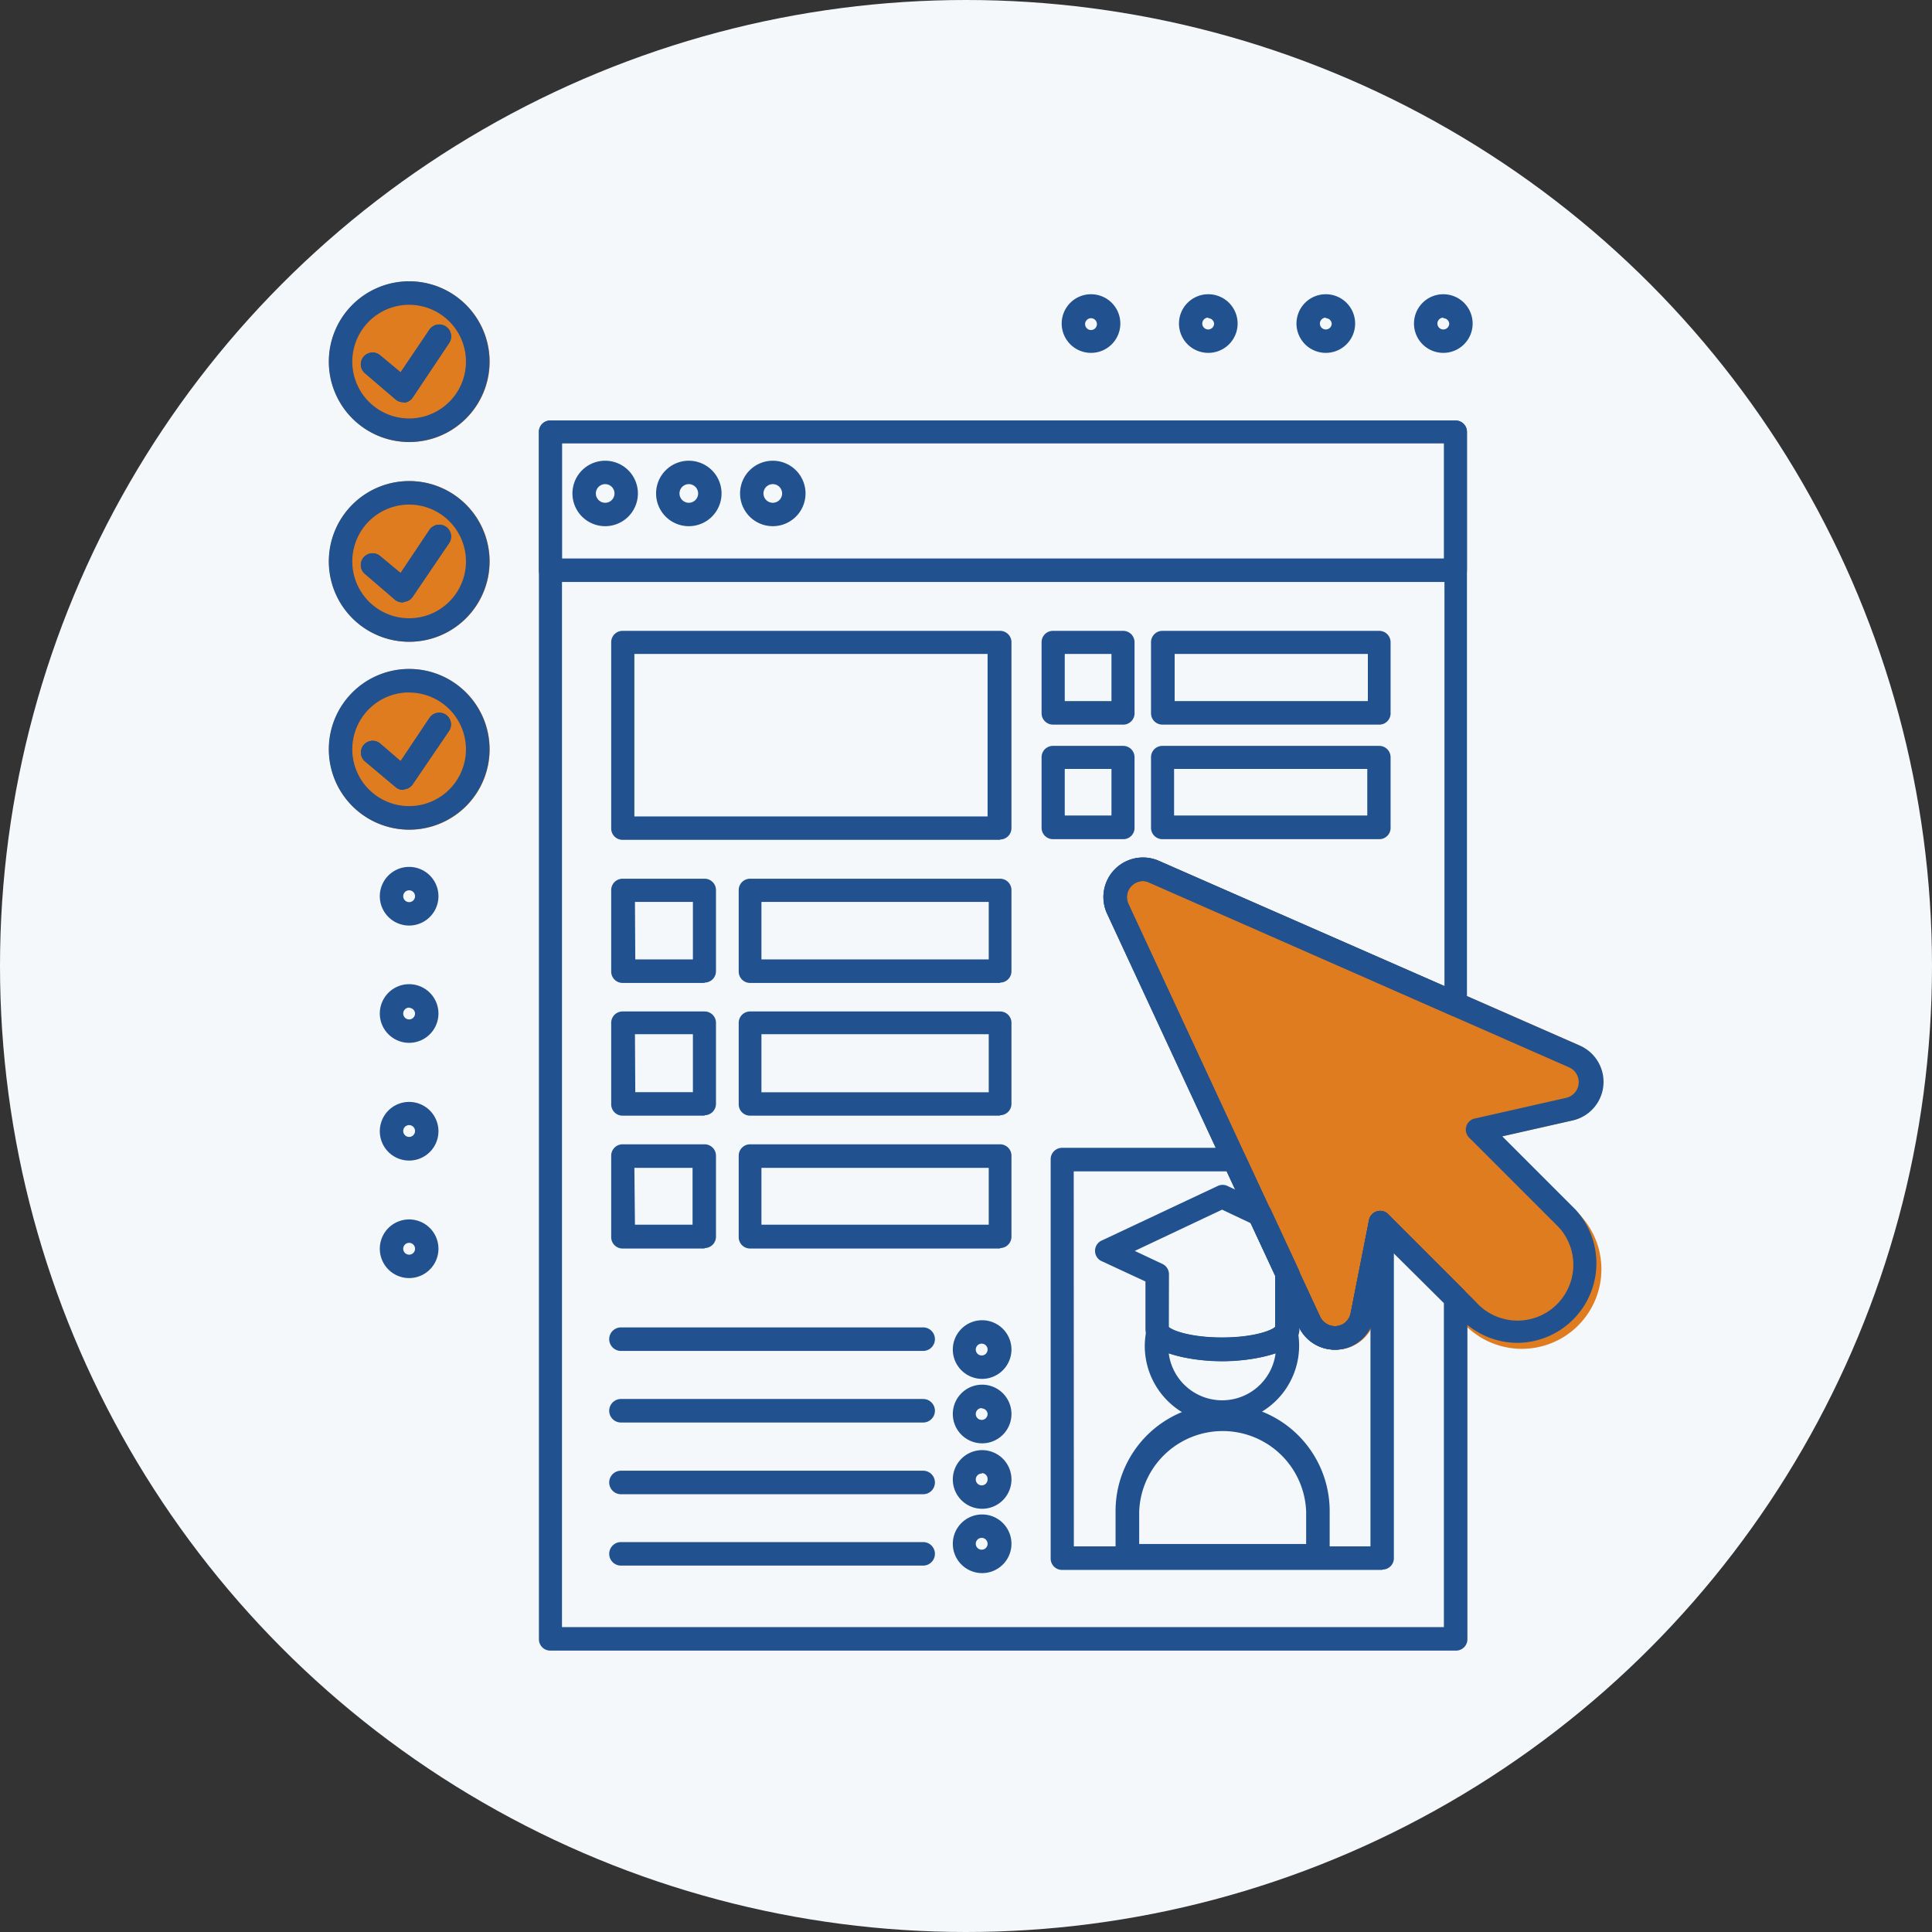 <svg xmlns="http://www.w3.org/2000/svg" viewBox="0 0 170 170"><rect x="0" y="0" width="170" height="170" fill="#333333" stroke="none"/><defs><style>.cls-1{fill:#f5f8fb;}.cls-2{fill:#e07c20;}.cls-3{fill:#21518e;}</style></defs><title>Asset 7</title><g id="Layer_2" data-name="Layer 2"><g id="Layer_1-2" data-name="Layer 1"><circle class="cls-1" cx="85" cy="85" r="85"/><g id="Layer_2-2" data-name="Layer 2"><g id="Layer_1-2-2" data-name="Layer 1-2"><circle class="cls-2" cx="36.02" cy="31.83" r="7.07"/><circle class="cls-2" cx="36.02" cy="49.4" r="7.07"/><circle class="cls-2" cx="36.02" cy="65.94" r="7.07"/><path class="cls-2" d="M141,95.54A3.47,3.47,0,0,0,139,92L102,75.76a3.48,3.48,0,0,0-4.56,4.65l16.9,36.35a3.5,3.5,0,0,0,3.16,2,3.44,3.44,0,0,0,1.5-.31,3.49,3.49,0,0,0,2-2.48l1.16-6.21,6.23,6.23a7,7,0,1,0,10.2-9.51l-.32-.32L132.1,100l6.19-1.4A3.48,3.48,0,0,0,141,95.54Z"/><path class="cls-3" d="M128.08,51.21H48.42a1,1,0,0,1-1-1V38a1,1,0,0,1,1-1h79.66a1,1,0,0,1,1,1V50.17a1,1,0,0,1-1,1ZM49.45,49.14h77.6V39H49.45Z"/><path class="cls-3" d="M53.25,46.3a2.88,2.88,0,1,1,2.88-2.88A2.88,2.88,0,0,1,53.25,46.3Zm0-3.7a.82.82,0,1,0,.82.82h0A.82.82,0,0,0,53.25,42.6Z"/><path class="cls-3" d="M60.61,46.3a2.88,2.88,0,1,1,2.88-2.88A2.88,2.88,0,0,1,60.61,46.3Zm0-3.7a.82.82,0,1,0,.82.82h0A.82.82,0,0,0,60.61,42.6Z"/><path class="cls-3" d="M68,46.3a2.88,2.88,0,1,1,2.88-2.88A2.88,2.88,0,0,1,68,46.3Zm0-3.7a.82.82,0,1,0,.82.82h0A.82.82,0,0,0,68,42.6Z"/><path class="cls-3" d="M88,73.9H54.78a1,1,0,0,1-1-1V56.51a1,1,0,0,1,1-1H88a1,1,0,0,1,1,1V72.87a1,1,0,0,1-1,1ZM55.82,71.84H86.9V57.54H55.82Z"/><path class="cls-3" d="M62,86.49H54.78a1,1,0,0,1-1-1V78.32a1,1,0,0,1,1-1H62a1,1,0,0,1,1,1v7.14a1,1,0,0,1-1,1Zm-6.1-2.07h5.07V79.36h-5.1Z"/><path class="cls-3" d="M62,98.17H54.78a1,1,0,0,1-1-1V90a1,1,0,0,1,1-1H62a1,1,0,0,1,1,1v7.13a1,1,0,0,1-1,1Zm-6.1-2.07h5.07V91h-5.1Z"/><path class="cls-3" d="M62,109.86H54.78a1,1,0,0,1-1-1v-7.17a1,1,0,0,1,1-1H62a1,1,0,0,1,1,1v7.13a1,1,0,0,1-1,1Zm-6.13-2.1h5.07v-5H55.82Z"/><path class="cls-3" d="M81.23,118.87H54.64a1,1,0,1,1,0-2.07H81.23a1,1,0,1,1,0,2.07Z"/><path class="cls-3" d="M81.23,125.17H54.64a1,1,0,1,1,0-2.07H81.23a1,1,0,1,1,0,2.07Z"/><path class="cls-3" d="M81.23,131.48H54.64a1,1,0,1,1,0-2.07H81.23a1,1,0,1,1,0,2.07Z"/><path class="cls-3" d="M81.23,137.76H54.64a1,1,0,1,1,0-2.07H81.23a1,1,0,1,1,0,2.07Z"/><path class="cls-3" d="M86.38,121.33A2.58,2.58,0,1,1,89,118.74s0,0,0,0A2.59,2.59,0,0,1,86.38,121.33Zm0-3.1a.52.52,0,1,0,.52.52h0A.52.52,0,0,0,86.38,118.23Z"/><path class="cls-3" d="M86.38,127A2.58,2.58,0,1,1,89,124.44,2.58,2.58,0,0,1,86.38,127Zm0-3.1a.52.52,0,1,0,.52.52h0A.52.52,0,0,0,86.38,123.93Z"/><path class="cls-3" d="M86.38,132.76A2.58,2.58,0,1,1,89,130.14a2.58,2.58,0,0,1-2.57,2.62Zm0-3.1a.52.52,0,1,0,.52.52h0a.52.52,0,0,0-.48-.56h0Z"/><path class="cls-3" d="M86.38,138.42A2.58,2.58,0,1,1,89,135.83,2.58,2.58,0,0,1,86.38,138.42Zm0-3.1a.52.52,0,1,0,.52.52h0a.52.52,0,0,0-.52-.52Z"/><path class="cls-3" d="M88,86.49H66a1,1,0,0,1-1-1V78.32a1,1,0,0,1,1-1H88a1,1,0,0,1,1,1v7.14a1,1,0,0,1-1,1ZM67,84.42H87V79.36H67Z"/><path class="cls-3" d="M88,98.17H66a1,1,0,0,1-1-1V90a1,1,0,0,1,1-1H88a1,1,0,0,1,1,1v7.13a1,1,0,0,1-1,1ZM67,96.11H87V91H67Z"/><path class="cls-3" d="M88,109.86H66a1,1,0,0,1-1-1v-7.17a1,1,0,0,1,1-1H88a1,1,0,0,1,1,1v7.13a1,1,0,0,1-1,1Zm-21-2.1H87v-5H67Z"/><path class="cls-3" d="M98.83,63.76H92.65a1,1,0,0,1-1-1V56.51a1,1,0,0,1,1-1h6.18a1,1,0,0,1,1,1v6.18a1,1,0,0,1-.93,1.07Zm-5.14-2.07H97.8V57.54H93.69Z"/><path class="cls-3" d="M98.83,73.84H92.65a1,1,0,0,1-1-1V66.63a1,1,0,0,1,1-1h6.18a1,1,0,0,1,1,1v6.13a1,1,0,0,1-.92,1.08Zm-5.14-2.08H97.8v-4.1H93.69Z"/><path class="cls-3" d="M121.36,63.76H102.28a1,1,0,0,1-1-1V56.51a1,1,0,0,1,1-1h19.08a1,1,0,0,1,1,1v6.18a1,1,0,0,1-.93,1.07Zm-18-2.07h17V57.54h-17Z"/><path class="cls-3" d="M121.36,73.84H102.28a1,1,0,0,1-1-1V66.63a1,1,0,0,1,1-1h19.08a1,1,0,0,1,1,1v6.13a1,1,0,0,1-.92,1.08Zm-18.05-2.08h17v-4.1h-17Z"/><path class="cls-3" d="M107.54,125.25a6.82,6.82,0,0,1-6.81-6.81,6.92,6.92,0,0,1,.16-1.45,1,1,0,0,1,1.94-.23c.23.3,1.92.94,4.7.94s4.47-.64,4.72-1a1,1,0,0,1,1.9.22,6.8,6.8,0,0,1-6.65,8.28Zm-4.7-6.16a4.74,4.74,0,0,0,9.4,0A16.26,16.26,0,0,1,102.84,119.09Z"/><path class="cls-3" d="M116,137.93H99.16a1,1,0,0,1-1-1v-4A9.42,9.42,0,0,1,117,133v3.93a1,1,0,0,1-1,1Zm-15.76-2.07h14.69V133a7.35,7.35,0,0,0-14.69,0Z"/><path class="cls-3" d="M128.08,145.24H48.42a1,1,0,0,1-1-1V38a1,1,0,0,1,1-1h79.66a1,1,0,0,1,1,1V88.37a1,1,0,0,1-1.45.95L101.15,77.64a1.45,1.45,0,0,0-1.87.73,1.42,1.42,0,0,0,0,1.16l16.89,36.35a1.45,1.45,0,0,0,1.88.69,1.42,1.42,0,0,0,.79-1l1.61-8.15a1,1,0,0,1,1.75-.53l6.62,6.62a1,1,0,0,1,.3.73v30a1,1,0,0,1-1,1Zm-78.63-2.07h77.6V114.66l-4.94-4.9-1.24,6.2a3.49,3.49,0,0,1-2,2.48,3.44,3.44,0,0,1-1.42.32,3.5,3.5,0,0,1-3.16-2L97.41,80.39A3.48,3.48,0,0,1,102,75.76l25.1,11V39H49.45Z"/><path class="cls-3" d="M121.63,138.14H93.45a1,1,0,0,1-1-1V102a1,1,0,0,1,1-1H108.6a1,1,0,0,1,.94.6l6.63,14.28a1.45,1.45,0,0,0,1.88.69,1.42,1.42,0,0,0,.79-1l1.61-8.15a1,1,0,0,1,1.74-.53l.16.16a1,1,0,0,1,.3.73v29.33a1,1,0,0,1-1,1Zm-27.14-2.07h26.1V116.76a3.49,3.49,0,0,1-1.64,1.69,3.44,3.44,0,0,1-1.5.31,3.5,3.5,0,0,1-3.16-2L108,103.07H94.48Z"/><path class="cls-3" d="M107.53,119.76c-3.11,0-6.74-.74-6.74-2.84v-4.16L97,111a1,1,0,0,1,0-1.87l10.14-4.77a1,1,0,0,1,.88,0l3.3,1.56a1,1,0,0,1,.5.5l2.45,5.28a1,1,0,0,1,.07.69V117C114.27,119,110.64,119.76,107.53,119.76Zm-4.68-3c.37.34,2,.92,4.68.92s4.3-.58,4.67-.92v-4.55l-2.15-4.58-2.52-1.19-7.68,3.63,2.42,1.14a1,1,0,0,1,.59.93Z"/><path class="cls-3" d="M117.45,118.76a3.5,3.5,0,0,1-3.16-2L97.41,80.39A3.48,3.48,0,0,1,102,75.76L139,92a3.48,3.48,0,0,1-.62,6.59l-6.19,1.4,6.12,6.12.32.32a7,7,0,0,1-5.1,11.73h0a7,7,0,0,1-5.1-2.22l-6.27-6.19-1.24,6.2a3.49,3.49,0,0,1-2,2.48A3.44,3.44,0,0,1,117.45,118.76ZM100.58,77.52a1.42,1.42,0,0,0-1.29,2l16.88,36.36a1.45,1.45,0,0,0,1.88.69,1.42,1.42,0,0,0,.79-1l1.61-8.15a1,1,0,0,1,1.75-.53l7.63,7.63a4.91,4.91,0,0,0,7.53-6.3q-.16-.19-.33-.36l-.24-.24-7.47-7.47a1,1,0,0,1,.5-1.74l8-1.81a1.42,1.42,0,0,0,.25-2.68l-37-16.27A1.41,1.41,0,0,0,100.58,77.52Z"/><path class="cls-3" d="M36,38.89a7.07,7.07,0,1,1,7.07-7.07A7.07,7.07,0,0,1,36,38.89Zm0-12.07a5,5,0,1,0,5,5h0a5,5,0,0,0-5-5Z"/><path class="cls-3" d="M35.47,35.39a1,1,0,0,1-.67-.25l-2.69-2.3a1,1,0,0,1,1.35-1.57l1.79,1.49L37.79,29a1,1,0,0,1,1.72,1.2l-3.19,4.77a1,1,0,0,1-.72.45Z"/><path class="cls-3" d="M36,56.47a7.07,7.07,0,1,1,7.07-7.07h0A7.07,7.07,0,0,1,36,56.47ZM36,44.4a5,5,0,1,0,5,5h0A5,5,0,0,0,36,44.4Z"/><path class="cls-3" d="M35.47,53a1,1,0,0,1-.68-.2l-2.68-2.3a1,1,0,1,1,1.34-1.57l1.8,1.49,2.54-3.8a1,1,0,0,1,1.72,1.18L36.32,52.5a1,1,0,0,1-.72.45Z"/><path class="cls-3" d="M36,73a7.07,7.07,0,1,1,7.07-7.07h0A7.07,7.07,0,0,1,36,73Zm0-12.07a5,5,0,1,0,5,5h0A5,5,0,0,0,36,60.94Z"/><path class="cls-3" d="M35.47,69.5a1,1,0,0,1-.67-.25L32.12,67a1,1,0,0,1,1.34-1.57l1.79,1.54,2.54-3.8a1,1,0,1,1,1.72,1.15L36.32,69a1,1,0,0,1-.72.45Z"/><path class="cls-3" d="M36,81.44a2.58,2.58,0,1,1,2.58-2.58A2.58,2.58,0,0,1,36,81.44Zm0-3.1a.52.52,0,1,0,.52.52h0A.52.52,0,0,0,36,78.34Z"/><path class="cls-3" d="M36,91.76a2.58,2.58,0,1,1,2.58-2.58A2.58,2.58,0,0,1,36,91.76Zm0-3.1a.52.52,0,1,0,.52.52h0a.52.52,0,0,0-.52-.5Z"/><path class="cls-3" d="M36,102.12a2.58,2.58,0,1,1,2.58-2.58A2.58,2.58,0,0,1,36,102.12ZM36,99a.52.52,0,1,0,.52.52h0A.52.52,0,0,0,36,99Z"/><path class="cls-3" d="M36,112.46a2.58,2.58,0,1,1,2.58-2.58A2.58,2.58,0,0,1,36,112.46Zm0-3.1a.52.52,0,1,0,.52.52h0A.52.52,0,0,0,36,109.36Z"/><path class="cls-3" d="M96,31.05a2.58,2.58,0,1,1,2.58-2.58A2.58,2.58,0,0,1,96,31.05ZM96,28a.52.52,0,1,0,.52.52h0A.52.52,0,0,0,96,28Z"/><path class="cls-3" d="M106.32,31.05a2.58,2.58,0,1,1,2.58-2.58A2.58,2.58,0,0,1,106.32,31.05Zm0-3.1a.52.52,0,1,0,.51.53h0A.52.52,0,0,0,106.32,28Z"/><path class="cls-3" d="M116.66,31.05a2.58,2.58,0,1,1,2.58-2.58A2.58,2.58,0,0,1,116.66,31.05Zm0-3.1a.52.52,0,1,0,.52.52h0A.52.52,0,0,0,116.66,28Z"/><path class="cls-3" d="M127,31.05a2.58,2.58,0,1,1,2.58-2.58A2.58,2.58,0,0,1,127,31.05Zm0-3.1a.52.52,0,1,0,.52.52h0A.52.52,0,0,0,127,28Z"/><path class="cls-3" d="M35.47,35.39a1,1,0,0,1-.67-.25l-2.69-2.3a1,1,0,0,1,1.35-1.57l1.79,1.49L37.79,29a1,1,0,0,1,1.72,1.2l-3.19,4.77a1,1,0,0,1-.72.45Z"/><path class="cls-3" d="M35.47,53a1,1,0,0,1-.68-.2l-2.68-2.3a1,1,0,1,1,1.34-1.57l1.8,1.49,2.54-3.8a1,1,0,0,1,1.72,1.18L36.32,52.5a1,1,0,0,1-.72.45Z"/><path class="cls-3" d="M35.47,69.5a1,1,0,0,1-.67-.25L32.12,67a1,1,0,0,1,1.34-1.57l1.79,1.54,2.54-3.8a1,1,0,1,1,1.72,1.15L36.32,69a1,1,0,0,1-.72.45Z"/></g></g></g></g></svg>